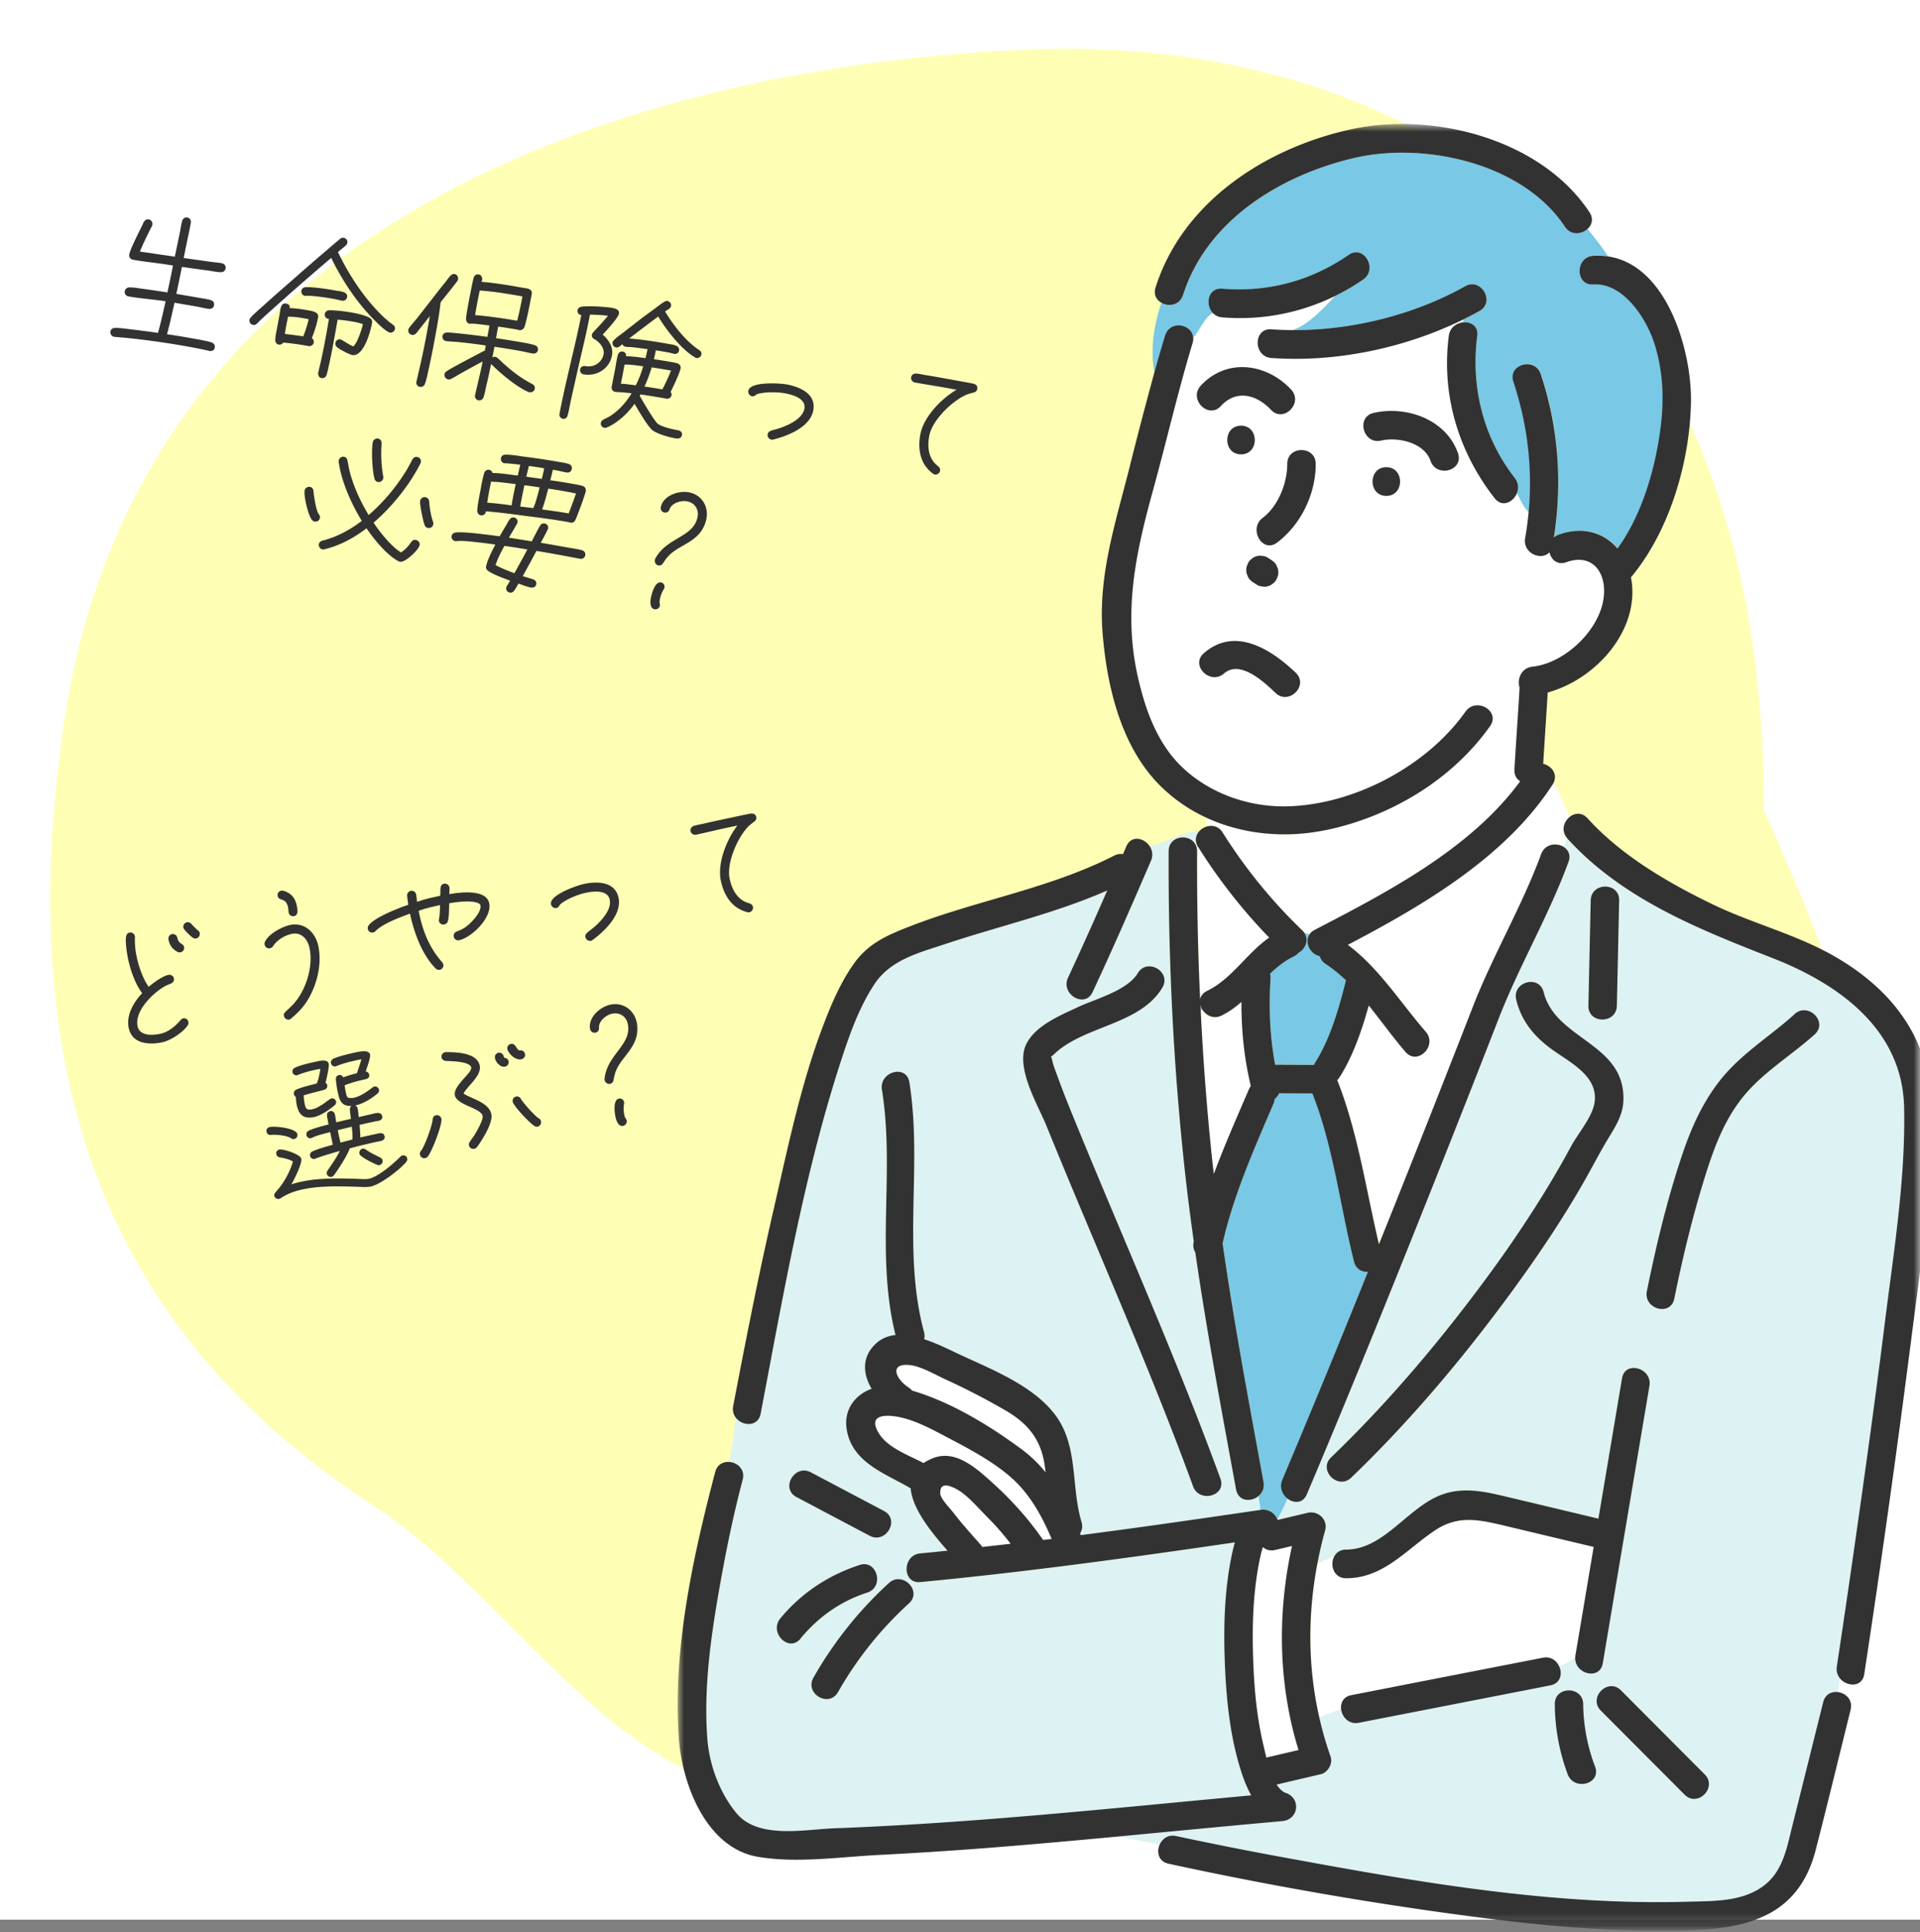 <?xml version="1.0" encoding="utf-8"?>
<svg xmlns="http://www.w3.org/2000/svg" width="153" height="154" fill="none">
  <rect width="100%" height="100%" fill="#808080" stroke="none"/>
  <g clip-path="url(#a)">
    <path fill="#fff" d="M0 0h153v153H0z"/>
    <mask id="b" width="153" height="154" x="0" y="0" maskUnits="userSpaceOnUse" style="mask-type:luminance">
      <path fill="#fff" d="M153 .884H0v153h153v-153Z"/>
    </mask>
    <g mask="url(#b)">
      <path fill="#FEFFB5" d="M5.123 57.48c6.21-41.698 48.412-52.42 76.989-53.54 31.201-1.218 58.619 17.304 58.437 60.596 6.165 13.936 13.323 30.315 3.888 45.059-14.239 22.265-32.619 17.019-52.234 26.982-5.779 2.937-20.889 4.885-27.054 6.033-14.481 2.686-23.757-15.078-35.409-22.634C9.31 106.721.734 86.912 5.118 57.488l.005-.007Z"/>
      <path fill="#323232" d="M17.114 27.718c-.035.188-.239.298-.414.254l-.035-.006a27.416 27.416 0 0 0-1.375-.285 65.264 65.264 0 0 0-5.254-.755l-.901-.077-.048-.009a.36.36 0 0 1-.288-.418c.035-.189.186-.283.37-.287.379-.004.795.059 1.177.103.74.085 1.491.184 2.24.295.24-.834.42-1.68.612-2.523-.972-.151-1.962-.208-2.93-.383l-.036-.007a.352.352 0 0 1-.289-.418c.035-.188.189-.295.373-.298.317-.004.683.063.993.106.68.086 1.355.196 2.032.294.157-.715.3-1.421.444-2.139-1.05-.19-2.133-.276-3.184-.465-.2-.037-.34-.208-.3-.42.085-.46.804-1.843 1.041-2.337.04-.078.07-.182.121-.258.088-.143.226-.228.39-.198a.36.36 0 0 1 .29.418c-.022.118-.107.25-.165.36-.292.594-.583 1.176-.83 1.79.667.084 1.33.191 1.996.287.262.035.524.07.784.117.024-.13.06-.257.084-.387l.339-1.634c.05-.271.09-.556.164-.823.06-.197.205-.317.418-.279.2.037.312.227.274.428-.172.932-.394 1.868-.566 2.8l2.105.295c.31.044.623.064.93.12.2.036.34.207.3.42-.036.2-.202.304-.395.294-.34-.013-.703-.09-1.036-.139-.68-.086-1.37-.186-2.047-.284-.145.717-.29 1.435-.446 2.15.59.107 1.195.204 1.785.311.295.053.666.096.943.183.208.062.316.203.274.427-.039.213-.238.299-.429.276-.31-.043-.635-.127-.942-.182-.59-.107-1.184-.202-1.774-.309-.192.844-.373 1.689-.599 2.514.654.094 1.306.2 1.955.317.39.07 1.254.214 1.597.337.195.072.289.223.252.424Zm14.358-1.49a.358.358 0 0 1-.406.28c-.047-.009-.08-.027-.126-.047-.373-.226-.714-.556-1.023-.868-1.446-1.42-2.638-3.22-3.523-5.039a220.303 220.303 0 0 0-4.73 4.133c-.304.262-.6.537-.894.813-.103.092-.181.187-.284.279-.102.09-.184.137-.326.111a.34.34 0 0 1-.279-.404.277.277 0 0 1 .078-.156c.28-.328.71-.677 1.02-.962.748-.682 1.504-1.338 2.26-1.994.877-.78 1.763-1.547 2.647-2.302l.842-.726.388-.32a.347.347 0 0 1 .56.333c-.016.095-.063.147-.123.21-.205.182-.417.339-.621.521.88 1.842 2.108 3.71 3.58 5.123.177.166.356.32.535.474.085.064.185.12.269.195.117.094.184.192.156.345Zm-3.814-2.543a.34.34 0 0 1-.393.282c-.201-.036-.398-.096-.598-.132-.555-.1-1.764-.295-2.296-.257a.151.151 0 0 1-.073 0c-.2-.037-.314-.216-.277-.417.03-.165.17-.261.33-.27.617-.034 1.85.164 2.475.278.284.05.913.08.832.516Zm1.968 2.16c-.117.637-.665 2.611-1.563 2.45-.224-.041-1.105-.493-1.244-.665a.34.34 0 0 1-.09-.308c.038-.201.215-.303.404-.269.13.023.733.462 1.021.55.31-.224.684-1.388.766-1.764-.273-.11-.568-.163-.851-.214-.39-.07-.772-.116-1.169-.15-.082.509-.173 1.005-.267 1.512-.122.66-.247 1.333-.392 1.99-.069.305-.126.611-.216.9-.06.196-.224.289-.424.252-.19-.034-.27-.256-.24-.42.05-.272.126-.551.188-.82.137-.61.265-1.233.378-1.847l.11-.59c.063-.342.114-.686.177-1.028l-.059-.011a.334.334 0 0 1-.27-.39.35.35 0 0 1 .347-.291c.54-.013 1.337.095 1.88.193.367.066 1.059.216 1.373.431.207.135.178.288.141.49Zm-4.625 1.457a.35.35 0 0 1-.406.28c-.661-.12-1.35-.22-2.023-.28-.067.097-.179.175-.299.165-.014.01-.038.006-.05.003-.176-.032-.282-.185-.287-.356-.007-.294.102-.75.156-1.045l.153-.826.05-.272c.052-.283.06-.855.497-.776.213.039.325.157.288.357.448.02.89.076 1.327.155.283.05 1.026.124.945.56a8.503 8.503 0 0 1-.505 1.678.37.37 0 0 1 .154.357Zm-.402-1.853c-.116-.034-.234-.055-.352-.076-.414-.075-.864-.144-1.295-.125-.035.19-.082.376-.117.565l-.05.271c-.033.177-.054.356-.086.533.49.052.979.116 1.465.192a9.54 9.54 0 0 0 .435-1.36Zm18.013 5.535c-.046.248-.264.306-.476.268-.024-.004-.214-.1-.237-.104-.935-.486-1.992-1.372-2.745-2.118-.012-.002-.01-.014-.02-.027-.12.587-.241 1.175-.383 1.747-.067.293-.114.614-.215.9-.073.194-.225.289-.425.253-.178-.032-.296-.249-.254-.412l.005-.024c.2-.89.423-1.764.601-2.66-.568.3-1.138.612-1.697.926-.27.146-.536.33-.817.462a.318.318 0 0 1-.24.042.367.367 0 0 1-.289-.418.36.36 0 0 1 .164-.227c.348-.23.738-.427 1.105-.63.65-.345 1.288-.693 1.947-1.025l.074-.401a44.617 44.617 0 0 0-2.194-.275c-.312-.032-.627-.04-.927-.07l-.047-.008a.347.347 0 0 1-.28-.405c.033-.177.185-.271.357-.277.342.001.71.055 1.059.082.717.08 1.446.164 2.159.268l.168-.908c-.191-.023-1.416-.195-1.512-.14-.024-.004-.05.004-.073 0-.165-.03-.262-.17-.28-.332-.027-.187.166-1.165.207-1.389.083-.448.166-.897.261-1.343.047-.187.076-.413.135-.597.06-.197.203-.305.415-.267.19.034.296.249.263.426-.01.059-.031.104-.042.163 1.094.088 2.183.272 3.257.467.307.055.774.042.742.475l-.032.177c-.075.401-.444 2.334-.596 2.563-.083.12-.3.238-.441.14a37.047 37.047 0 0 0-1.613-.255l-.17.92c.628.102 1.247.19 1.872.302.39.07.817.136 1.198.253.197.06.305.202.266.414-.037.2-.248.284-.425.252-.343-.061-.68-.147-1.023-.209a57.867 57.867 0 0 0-2.014-.327c-.053.283-.105.566-.17.847a.38.38 0 0 1 .24-.042.36.36 0 0 1 .178.093c.17.14.323.303.48.44.712.642 1.438 1.2 2.286 1.633.144.075.229.212.198.378Zm-6.111-8.725a.37.37 0 0 1-.064.147c-.392.538-.828 1.045-1.23 1.57l-.095.117c-.11.992-.293 1.983-.474 2.963-.146.79-.302 1.567-.47 2.341-.093.374-.169.848-.307 1.2-.073.195-.232.264-.433.228-.165-.03-.286-.235-.245-.386l.006-.036c.288-1.228.565-2.458.794-3.697.093-.508.185-1.003.267-1.513l-.765.971c-.11.127-.213.291-.331.404-.09.093-.187.15-.328.124a.36.36 0 0 1-.289-.418c.01-.06.043-.102.078-.157.194-.258.41-.5.613-.743l1.424-1.828c.273-.353.546-.706.828-1.045.13-.172.263-.367.414-.523.09-.093.2-.159.342-.133.177.032.3.225.265.414Zm5.13 1.366c-1.123-.203-2.27-.398-3.404-.47-.057.308-.126.612-.182.92l-.06.318c-.043.236-.089.483-.12.722 1.117.092 2.234.257 3.346.446.167-.64.3-1.287.42-1.936Zm14.261 4.638a.354.354 0 0 1-.391.27c-.036-.006-.069-.024-.102-.042-1.083-.61-2.303-2.197-2.948-3.264a166.35 166.35 0 0 0-2.313 1.752c1.059.082 2.126.25 3.165.438.295.053.311.032.584.142.159.065.255.205.222.382-.032.177-.203.305-.378.26l-.047-.008c-.257-.059-.184-.058-.444-.105-.33-.06-.65-.117-.982-.165a7.23 7.23 0 0 1-.155.704c.416.063.831.126 1.244.2.213.039.463.072.67.146.146.063.252.216.221.381-.067.366-.609 1.512-.799 1.88.06.072.09.175.073.27a.345.345 0 0 1-.392.27 61.983 61.983 0 0 0-2.085-.34l-.057.111c.2.366 1.165 2.015 1.432 2.222.364.273 1.198.449 1.647.53.177.032.32.18.286.368-.062.33-.35.303-.61.256-.471-.085-1.328-.337-1.716-.615-.388-.277-1.18-1.664-1.45-2.128-.53.758-1.357 1.535-2.216 1.892a.364.364 0 0 1-.2.025.337.337 0 0 1-.267-.402.337.337 0 0 1 .178-.236l.472-.244c.756-.46 1.342-1.123 1.798-1.87-.288-.027-.574-.067-.864-.083l-.374-.019-.071-.012a.337.337 0 0 1-.282-.393c.092-.495.196-.989.29-1.496.063-.343.109-.724.208-1.06.058-.185.2-.293.4-.257a.318.318 0 0 1 .249.374c.513-.005 1.035.078 1.547.146.067-.232.113-.48.169-.714-.404-.06-.822-.111-1.227-.16-.156-.016-.316-.009-.472-.025l-.059-.01a.336.336 0 0 1-.255-.205c-.144.12-.3.3-.5.263a.355.355 0 0 1-.28-.404.295.295 0 0 1 .106-.176c.195-.196.45-.382.675-.548l1.412-1.1c.412-.315.834-.616 1.258-.93.226-.167.456-.357.702-.495a.31.31 0 0 1 .227-.044.337.337 0 0 1 .282.392c-.042.224-.314.31-.472.439.633 1.066 1.677 2.413 2.726 3.078.119.082.194.206.165.359Zm-7.126.066c-.199 1.073-1.228 1.692-2.28 1.502a.331.331 0 0 1-.257-.388c.037-.2.198-.281.392-.27l.023.004c.671.133 1.332-.272 1.458-.956.085-.46-.332-.975-.721-1.18-.145-.074-.244-.202-.213-.367a.363.363 0 0 1 .094-.178c.398-.44.819-.864 1.186-1.334-.479-.05-.962-.077-1.436-.09-.25 1.358-.586 2.712-.896 4.058l-.61 2.707c-.089.41-.16.861-.271 1.268-.047.186-.191.307-.392.27a.331.331 0 0 1-.258-.388c.249-1.345.568-2.677.876-4.012.3-1.287.61-2.572.862-3.868l-.036-.007c-.179-.02-.292-.199-.257-.388.026-.141.126-.22.267-.256.434-.105 1.99-.006 2.462.079.248.045.624.125.56.467-.063.342-1.025 1.388-1.296 1.668.486.405.865.998.743 1.659Zm4.707 1.204a67.716 67.716 0 0 0-1.54-.254c-.157.52-.35 1.034-.575 1.53.477.062.949.147 1.424.22.259-.477.487-.984.691-1.496Zm-2.219-.34c-.406-.05-1.07-.157-1.476-.133l-.014.01c-.092.495-.176 1.017-.292 1.508.399.023.803.084 1.197.13a8.94 8.94 0 0 0 .585-1.515Zm13.556 3.51c-.247 1.334-2.024 2.037-3.188 2.327a.32.32 0 0 1-.149.01c-.189-.035-.335-.232-.3-.42.028-.154.13-.245.273-.293.235-.08.477-.133.71-.213.678-.23 1.797-.736 1.945-1.538.15-.815-.952-1.124-1.554-1.232-.59-.107-1.443-.115-2.042.02-.051.016-.192.051-.234.08-.114.09-.188.161-.354.132-.189-.035-.321-.242-.287-.43.14-.756 2.505-.609 3.048-.51 1.063.192 2.374.758 2.132 2.068Zm13.066-1.699c-.03.166-.156.253-.309.286-.23.056-.422.107-.635.202-1.123.529-2.654 2.008-2.885 3.26-.133.719-.098 1.518.392 2.106.098.128.217.21.332.316.105.093.17.202.141.355a.371.371 0 0 1-.42.29.39.39 0 0 1-.156-.077c-1.01-.743-1.215-1.939-.997-3.119.26-1.404 1.689-2.865 2.892-3.562l-.803-.145c-.839-.152-1.682-.28-2.52-.431-.189-.035-.338-.22-.303-.409.04-.212.205-.316.41-.304.24.02.51.08.746.123.558.088 1.113.189 1.668.29l.72.13 1.027.185c.14.037.284.051.423.088.197.06.316.204.277.416Zm-43.35 10.782a.348.348 0 0 1-.42.29.34.34 0 0 1-.265-.218c-.117-.29-.41-1.672-.36-1.943a.371.371 0 0 1 .42-.29c.176.032.285.173.301.347.034.543.135 1.122.31 1.629a.338.338 0 0 1 .014.185Zm-3.983-3.67c-.035.188-.233.336-.422.301a.35.35 0 0 1-.28-.27c-.181-.667-.256-2.241-.134-2.902a.363.363 0 0 1 .42-.29c.188.034.292.2.28.392-.056.905-.03 1.75.136 2.635.003.049.009.086 0 .134Zm2.895 5.328c-.07.377-1.15 1.401-1.551 1.329-.035-.007-.07-.013-.104-.031-.95-.477-1.99-1.775-2.576-2.636-.994.759-2.135 1.382-3.36 1.673a.32.32 0 0 1-.148.01.367.367 0 0 1-.289-.419c.028-.153.126-.22.258-.27.105-.042.23-.056.335-.098.18-.053.363-.117.546-.182a9.376 9.376 0 0 0 2.28-1.307c-.833-1.37-1.622-3.11-1.839-4.71a.332.332 0 0 1 .008-.108.36.36 0 0 1 .408-.292c.165.03.252.155.285.307.073.33.11.654.208.989.319 1.18.853 2.312 1.479 3.352a15.187 15.187 0 0 0 2.844-3.303c.168-.25.315-.516.464-.794.069-.11.116-.235.185-.344.088-.143.212-.218.377-.188.2.036.328.205.29.406-.006.035-.01.059-.028.092-.84 1.702-2.309 3.51-3.744 4.738.527.778 1.387 1.872 2.185 2.37.332-.208.594-.502.81-.817.1-.14.21-.206.375-.176.2.036.34.208.302.409Zm-7.948-2.157c-.037.201-.217.315-.417.279a.337.337 0 0 1-.169-.08c-.327-.278-.71-1.97-.631-2.394a.374.374 0 0 1 .431-.288c.166.03.272.183.279.343.021.346.211 1.563.408 1.818.08.1.125.18.099.322Zm21.187-2.121c-.046.248-.716 2.09-.843 2.31a.351.351 0 0 1-.374.177c-.059-.01-.127-.035-.187-.046-1.121-.203-2.254-.346-3.387-.49-1.048-.14-2.107-.283-3.166-.365l-.009.047c-.02.18-.215.303-.392.27-.177-.031-.283-.185-.288-.356-.002-.318.16-1.13.224-1.472.078-.425.2-1.147.335-1.549a.344.344 0 0 1 .4-.245c.129.024.232.127.257.254.672 0 1.356.123 2.012.205l.197-.867a19.783 19.783 0 0 0-1.21-.12c-.014.009-.037.005-.061 0a.344.344 0 0 1-.267-.402c.032-.177.172-.273.344-.279.405-.012 1.01.085 1.413.146.93.12 1.846.248 2.767.414.283.052.606.086.881.184a.34.34 0 0 1 .244.398.35.35 0 0 1-.406.28c-.272-.049-.527-.12-.799-.168l-.306-.056c-.065.281-.129.562-.205.841a42.84 42.84 0 0 1 1.73.276c.272.05.582.093.847.178.196.06.286.234.249.435Zm-.04 5.102c-.035.189-.227.3-.416.266-.543-.098-1.072-.206-1.615-.304-.615-.11-1.24-.224-1.857-.323-.355.667-.724 1.344-1.091 2.01.274.098.556.161.83.26.173.055.279.208.246.385-.041.225-.238.299-.439.263-.319-.058-.67-.207-.98-.312-.107.188-.22.4-.35.571a.327.327 0 0 1-.343.145.337.337 0 0 1-.282-.392c.02-.106.255-.454.31-.554-.523-.204-1.293-.465-1.747-.779-.12-.082-.194-.206-.166-.359.094-.507.495-1.289.738-1.745-.63-.09-1.263-.167-1.897-.233-.397-.035-.814-.086-1.214-.036-.038.005-.061 0-.097-.005a.354.354 0 0 1-.279-.405.336.336 0 0 1 .295-.275c.63-.106 2.842.208 3.533.297.18-.31.36-.63.552-.937.073-.133.15-.29.246-.407a.342.342 0 0 1 .358-.155.344.344 0 0 1 .267.402c-.015.083-.597 1.05-.686 1.205l1.825.294c.21-.414.425-.85.657-1.247a.344.344 0 0 1 .644.214c-.022.118-.517 1.016-.59 1.149.687.112 1.383.238 2.068.361.402.073.82.124 1.214.232.199.048.302.213.265.414Zm-.735-4.938c-.213-.038-.435-.09-.648-.129l-.306-.055c-.426-.077-.841-.14-1.257-.203-.152.558-.292 1.118-.489 1.656.701.102 1.416.195 2.113.32.207-.523.402-1.049.587-1.588Zm-2.534-2.006a21.177 21.177 0 0 0-1.222-.184l-.207.852 1.237.175c.064-.28.14-.56.192-.843Zm-.366 1.52c-.404-.062-.807-.123-1.213-.171-.095.446-.19.892-.272 1.34l-.066.355 1.05.128c.219-.521.363-1.105.501-1.653Zm-1.905-.26c-.453-.057-.918-.117-1.373-.163-.167-.018-.34-.012-.507-.03a.203.203 0 0 1-.08-.027c-.044.236-.097.458-.14.694l-.055.295c-.044.236-.076.474-.12.71.651.045 1.307.127 1.95.218.018-.167.049-.332.08-.498l.036-.2c.062-.33.137-.67.21-.999Zm.93 5.204c-.605-.097-1.22-.196-1.828-.281-.273.487-.538 1-.71 1.53.478.257.99.46 1.504.65.348-.632.697-1.264 1.034-1.899Zm14.27-2.469-.02.106c-.275 1.097-.93 1.54-1.858 2.067-.724.418-1.123.662-1.574 1.386-.085.13-.211.218-.377.188-.188-.034-.321-.241-.286-.43a.333.333 0 0 1 .031-.104c.92-1.736 3.068-1.677 3.378-3.353.111-.602-.245-1.117-.847-1.226-.472-.085-1.22.133-1.385.628-.059.184-.203.304-.416.266a.36.36 0 0 1-.288-.418l.004-.024c.203-.902 1.391-1.321 2.23-1.17 1.004.182 1.59 1.105 1.408 2.084Zm-3.348 5.504a.383.383 0 0 1-.066.159c-.15.217-.267.586-.315.846-.044.235.042.3.016.441a.37.37 0 0 1-.42.29c-.378-.068-.355-.588-.3-.883.085-.46.357-1.338.806-1.257a.34.34 0 0 1 .279.404ZM15.917 74.367a.38.38 0 0 1-.278.428.401.401 0 0 1-.297-.071c-.147-.116-.69-.601-.73-.79a.363.363 0 0 1 .278-.427c.13-.027.25.02.342.111.174.184.35.38.542.535.073.057.123.12.143.214Zm-1.252 1.103a.352.352 0 0 1-.267.425.366.366 0 0 1-.252-.032c-.427-.227-.626-.528-.722-.987a.37.37 0 0 1 .278-.427.367.367 0 0 1 .426.277c.121.575.47.427.537.744Zm.344 5.964a.35.35 0 0 1-.06.295c-.362.556-1.355 1.198-2 1.337-1.056.226-2.421.15-2.69-1.13-.217-1.034.39-2.06 1.071-2.782-.557-.728-.937-1.837-1.124-2.73-.094-.446-.23-1.325-.163-1.768.027-.166.11-.294.286-.332a.357.357 0 0 1 .414.28.266.266 0 0 1 .008.096 6.141 6.141 0 0 0 .142 1.553c.163.775.49 1.748.957 2.397.373-.326 1.085-.846 1.566-.95.188-.04.394.064.436.263.044.212-.06.357-.252.435-.18.075-.34.134-.504.23-.952.548-2.384 1.959-2.133 3.157.173.822 1.22.733 1.843.6.61-.131 1.184-.61 1.577-1.075a.347.347 0 0 1 .627.123Zm8.635-9.274c.06.282.175.773-.224.859-.014-.01-.038-.005-.05-.002a.338.338 0 0 1-.364-.278c-.03-.14-.027-.301-.056-.442-.168-.799-.732-.445-.825-.891a.35.35 0 0 1 .269-.414.382.382 0 0 1 .171 0c.611.164.951.558 1.08 1.168Zm1.725 3.251c.325 1.55-.188 3.428-1.123 4.696-.307.409-.666.743-1.05 1.071a.277.277 0 0 1-.155.082c-.188.04-.377-.103-.417-.29-.03-.142.024-.239.126-.335.369-.348.6-.533.915-.956.803-1.08 1.293-2.78 1-4.117l-.008-.035c-.142-.681-.656-1.258-1.407-1.098-.575.123-1.15.48-1.489.97a.35.35 0 0 1-.245.175.352.352 0 0 1-.426-.277.346.346 0 0 1 .033-.253c.288-.614 1.345-1.184 1.98-1.32 1.172-.25 2.037.595 2.266 1.687Zm13.616-3.418c.237 1.127-1.39 2.727-2.398 2.943a.352.352 0 0 1-.427-.277.356.356 0 0 1 .243-.42c.251-.09.474-.2.688-.344.407-.283 1.308-1.188 1.192-1.74-.032-.153-.225-.197-.343-.233-.573-.16-1.564-.033-2.144.066-.008.37-.006 1.082-.106 1.422-.043.144-.134.237-.275.267-.2.043-.393-.063-.438-.274a.321.321 0 0 1 .006-.148c.07-.371.075-.753.083-1.123-.56.133-1.162.25-1.705.464l.025.117c.306 1.518.824 2.818 1.854 3.984a.338.338 0 0 1 .084.166.353.353 0 0 1-.267.425.36.36 0 0 1-.34-.099c-1.087-1.092-1.732-2.88-2.045-4.372-.753.271-2.175.797-2.738 1.384a.361.361 0 0 1-.197.116.35.35 0 0 1-.423-.266.367.367 0 0 1 .07-.31c.501-.647 2.373-1.367 3.151-1.631-.025-.24-.077-.487-.091-.73a.362.362 0 0 1 .714-.104c.04.189.046.396.076.598a.491.491 0 0 0 .127-.04c.478-.175 1.217-.334 1.721-.442l.012-.296c.009-.248-.039-.594.29-.664a.367.367 0 0 1 .425.277c.035.165-.005.382-.006.554.829-.14 2.938-.433 3.182.73Zm10.305-.44c.279 1.327-1.098 2.653-2.065 3.363a.321.321 0 0 1-.133.066c-.188.04-.398-.087-.438-.275-.032-.153.028-.276.142-.374.187-.163.39-.304.577-.467.538-.471 1.381-1.364 1.213-2.162-.17-.81-1.307-.677-1.905-.55-.587.126-1.379.443-1.88.796-.043.034-.16.12-.187.163-.072.126-.113.22-.278.255-.188.04-.389-.1-.428-.288-.158-.752 2.085-1.514 2.625-1.63 1.056-.226 2.484-.2 2.757 1.103Zm10.972-6.436c.035.165-.049.293-.177.382-.192.14-.35.259-.511.428-.838.916-1.691 2.866-1.43 4.11.15.717.486 1.443 1.163 1.801.14.08.28.112.427.166.132.046.234.122.266.275a.37.37 0 0 1-.278.428.391.391 0 0 1-.174-.012c-1.217-.304-1.862-1.332-2.108-2.506-.294-1.398.474-3.292 1.321-4.394l-.798.17c-.833.179-1.661.38-2.494.56-.188.04-.396-.076-.435-.264-.045-.211.069-.37.264-.437.23-.073.502-.12.736-.17.55-.13 1.1-.248 1.652-.366l.716-.153 1.021-.219c.143-.018.282-.06.425-.078.204-.02.37.068.414.28ZM26.197 84.79c.047.223-.187 1.267-.26 1.504.068.034.12.109.136.18a.319.319 0 0 1-.227.379c-.544.153-1.108.274-1.647.45.01.22.033.448.077.66.094.446.186.536.644.438.575-.123 1.323-.823 1.487-.858a.316.316 0 0 1 .37.24.306.306 0 0 1-.108.305c-.394.342-1.114.828-1.618.936-.822.175-1.231-.142-1.4-.94a4.127 4.127 0 0 1-.079-.67.294.294 0 0 1-.152-.201.325.325 0 0 1 .192-.372c.494-.217 1.104-.347 1.627-.484.156-.365.23-.773.294-1.167-.131.016-.26.043-.401.073-.47.1-.946.227-1.386.407-.023.005-.044.022-.056.025a.319.319 0 0 1-.381-.238c-.035-.164.06-.295.194-.36.389-.194 1.137-.366 1.571-.46.282-.06 1.032-.282 1.123.153Zm4 2.052a.307.307 0 0 1-.108.305c-.479.41-1.152.823-1.774.957a.348.348 0 0 1 .181.219c.05.235.064.477.087.705.329-.07.655-.152.983-.223.282-.06.802-.27.893.165.037.176-.093.314-.258.35-.187.04-.378.068-.565.109-.329.07-.655.152-.983.222.033.337.055.676.063 1.005.409-.1.82-.187 1.242-.278.246-.053.612-.18.688.184.077.364-.372.387-.595.434-.74.159-1.474.34-2.194.532.003.011-.007.025-.004.037-.146.473-.932 1.697-1.25 2.109a.342.342 0 0 1-.182.124.329.329 0 0 1-.383-.249.343.343 0 0 1 .058-.246c.346-.515.708-1.01.982-1.572-.488.13-.97.282-1.454.434-.159.059-.332.108-.49.179-.023.005-.032.019-.056.024a.319.319 0 0 1-.371-.252c-.03-.14.051-.28.184-.346.504-.23 1.097-.382 1.63-.533l-.212-1.01c-.394.109-1.087.257-1.437.455a.205.205 0 0 1-.08.03.301.301 0 0 1-.37-.24.311.311 0 0 1 .15-.34c.26-.166 1.283-.434 1.609-.516-.043-.26-.092-.434-.122-.698-.026-.178.09-.326.267-.364.175-.037.327.102.362.266.05.235.07.39.107.628.385-.095.781-.192 1.169-.275-.017-.254-.078-.487-.083-.743a.33.33 0 0 1 .124-.285c-.743.025-.937-.376-1.072-1.021a8.321 8.321 0 0 1-.166-1.082c-.016-.193.056-.319.255-.361.13-.028.283.062.333.186.352-.136.722-.24 1.084-.33l.144-.424c.075-.224.15-.45.212-.683-.12.013-.25.04-.366.066-.54.116-1.11.262-1.618.47-.024.004-.033.019-.057.024a.329.329 0 0 1-.383-.25c-.032-.152.06-.295.194-.36.39-.182 1.22-.384 1.653-.477.294-.063 1.175-.3 1.27.145.053.259-.265 1.076-.343 1.35.14.02.243.107.273.248.06.282-.185.347-.384.39-.528.112-1.072.266-1.571.459.025.178.05.357.087.533.022.106.07.329.136.413.069.096.384.077.49.055.574-.124 1.05-.483 1.518-.829a.308.308 0 0 1 .503.175Zm.287 5.633a.322.322 0 0 1-.239.382.325.325 0 0 1-.214-.028c-.406-.183-.938-.437-1.28-.72a.293.293 0 0 1-.11-.173c-.034-.164.075-.347.24-.382.093-.02.185.01.27.064.36.255.769.45 1.166.647a.312.312 0 0 1 .167.21Zm1.966-.152c.023.106-.01.187-.077.275-.104.145-.26.276-.382.4-.554.512-1.726 1.413-2.454 1.569-.363.078-.88.017-1.26.012-1.38-.035-2.8-.075-4.16.216-.646.138-1.227.349-1.764.71a.357.357 0 0 1-.113.048c-.164.035-.346-.073-.38-.238-.023-.105.018-.2.088-.276l.363-.434c.432-.571.845-1.347 1.032-2.037-.334-.186-.68-.26-1.05-.328a.312.312 0 0 1-.276-.26.301.301 0 0 1 .244-.359c.305-.065 1.67.367 1.747.73.082.388-.595 1.723-.796 2.049.25-.09.518-.16.788-.218 1.408-.302 2.873-.272 4.304-.234.296.01.821.057 1.103-.003.739-.159 1.954-1.204 2.49-1.748a.316.316 0 0 1 .554.127Zm-8.755-1.93a.324.324 0 0 1-.25.386.312.312 0 0 1-.26-.067c-.314-.215-1.204-.307-1.587-.262-.19.029-.323-.078-.362-.266-.037-.176.09-.326.255-.361.41-.088 2.1.078 2.204.57Zm4.338-.597-1.119.277.062.293c.049.235.098.47.16.702.311-.09.637-.173.952-.253.015-.334-.021-.682-.055-1.019Zm13.805-5.79c.042.2-.105.378-.293.418-.434.093-.918-.343-1.081-.713-.02-.033-.024-.056-.032-.092a.342.342 0 0 1 .27-.413c.398-.086.405.416.71.523l.035-.008c.188-.04.354.108.39.284Zm-1.314.575c.044.212-.078.385-.29.43-.352.076-.723-.348-.79-.665-.041-.2.065-.394.265-.437.21-.045.386.09.428.289a.25.25 0 0 0 .074.119.32.32 0 0 1 .313.264Zm2.586 4.785a.36.36 0 0 1-.266.425.307.307 0 0 1-.229-.037c-.387-.211-1.576-1.491-1.747-1.896l-.012-.059a.34.34 0 0 1 .271-.402c.176-.037.304.046.383.188.175.307 1.124 1.38 1.414 1.538a.34.34 0 0 1 .186.243Zm-3.959-.576c.129.61-.505 1.68-.83 2.178-.102.157-.192.311-.31.447a.358.358 0 0 1-.216.144.357.357 0 0 1-.423-.265.365.365 0 0 1 .063-.283c.09-.155.209-.29.31-.447.177-.271.783-1.297.714-1.626-.133-.634-2.042-.851-2.208-1.638-.162-.775 1.392-1.783 1.298-2.229-.103-.493-1.686-.498-2.008-.515-.174-.012-.316-.104-.353-.28a.36.36 0 0 1 .28-.416c.023-.005.05.002.073-.003.82-.004 2.472.035 2.689 1.068.118.564-.431 1.16-.778 1.554-.128.15-.446.5-.508.673.12.109.525.28.688.356.569.258 1.376.6 1.52 1.282Zm-3.98.374c.094.446-.773 2.681-1.104 3.034a.316.316 0 0 1-.187.102.347.347 0 0 1-.412-.268.329.329 0 0 1 .082-.312c.293-.357.89-2.007.926-2.481.012-.175.093-.315.27-.352a.36.36 0 0 1 .425.277Zm15.562-7.701.022.105c.161 1.12-.277 1.778-.934 2.618-.51.662-.787 1.04-.93 1.88-.029.154-.112.282-.276.317-.188.04-.39-.1-.429-.288a.33.33 0 0 1-.01-.109c.19-1.955 2.2-2.717 1.85-4.384-.125-.6-.65-.94-1.249-.813-.47.1-1.078.587-1.043 1.107.016.193-.072.36-.283.404a.36.36 0 0 1-.426-.276L47.02 82c-.154-.912.785-1.751 1.618-1.93.998-.213 1.89.418 2.095 1.393Zm-1.006 6.363a.384.384 0 0 1 0 .172c-.057.258-.025.644.03.902.049.235.152.262.182.403a.371.371 0 0 1-.278.427c-.376.08-.552-.41-.614-.703-.096-.458-.178-1.373.268-1.468a.34.34 0 0 1 .412.267Z"/>
      <mask id="c" width="100" height="145" x="54" y="9" maskUnits="userSpaceOnUse" style="mask-type:luminance">
        <path fill="#fff" d="M154 9.884H54v144h100v-144Z"/>
      </mask>
      <g mask="url(#c)">
        <path fill="#78C8E6" d="m95.654 80.107.024.468c.045-.035.09-.07.13-.104a1.312 1.312 0 0 1-.158-.364h.004Z"/>
        <path fill="#fff" d="M97.341 80.942c-.639.312-1.233 0-1.529-.47l-.13.103c.195 3.954.495 7.901.91 11.845.042.388.09.772.134 1.16.853-2.303 1.856-4.56 2.808-6.787.038-.09.082-.166.134-.235-.526-2.209-.753-4.442-.742-6.7-.481.423-1 .804-1.585 1.088v-.004ZM80.699 117.864c-1.543-1.405-3.64-2.482-5.474-3.448-1.062-.558-2.203-1.16-3.375-1.437-1.096-.26-2.804-.343-1.818 1.253.718 1.164 2.296 1.704 3.56 2.369.203-.136.44-.26.712-.374 1.752-.724 3.353.671 4.57 1.755 1.598 1.426 3.024 2.981 4.24 4.743l.688-.083c-.739-1.755-1.704-3.51-3.103-4.785v.007ZM102.958 123.214l-1.341.318a1.059 1.059 0 0 1-.983-.232c-.264.835-.457 2.109-.522 2.583-.295 2.147-.323 4.349-.244 6.513.083 2.282.299 4.581.839 6.804.055.232.123.54.206.879.855-.201 1.711-.402 2.563-.599-1.622-5.266-1.704-10.893-.518-16.263v-.003ZM76.1 118.62c-.581-.284-1.2-.44-1.175.405.01.429.783 1.194 1.037 1.527.68.886 1.43 1.717 2.172 2.551.055.063.1.128.141.194.756-.083 1.512-.166 2.265-.256a22.046 22.046 0 0 0-1.86-2.122c-.731-.731-1.635-1.839-2.577-2.299H76.1ZM72.413 110.591c.11.069.196.152.268.242 3.117.911 6.23 2.825 8.764 4.702a10.536 10.536 0 0 1 1.88 1.814c-.032-.249-.066-.502-.107-.751-.33-1.974-1.395-3.192-3.072-4.172a56.71 56.71 0 0 0-4.808-2.49c-.839-.387-1.986-1.076-2.921-1.146-1.588-.121-1.007 1.157-.004 1.801ZM95.633 79.647c.055-.266.23-.516.56-.675 1.973-.96 3.162-3.002 4.945-4.245a43.592 43.592 0 0 1-5.663-7.23c-.1-.159-.155-.318-.172-.467a.91.91 0 0 0-.155.1c.152.177.248.416.248.714-.017 3.94.062 7.873.24 11.803h-.003Z"/>
        <path fill="#78C8E6" d="M102.451 119.295a1.158 1.158 0 0 1-.103-.121l-.031-.042c-.028-.038-.052-.08-.076-.121a.492.492 0 0 1-.034-.069c-.017-.038-.034-.076-.048-.115-.01-.031-.021-.062-.028-.093a.664.664 0 0 1-.037-.229c0-.034-.007-.065-.007-.1 0-.048.007-.097.013-.145.004-.028.004-.056.011-.083.017-.08.041-.156.075-.239 2.33-5.506 4.592-11.038 6.825-16.585-.474.031-.955-.204-1.106-.807-1.103-4.39-1.646-9.179-3.32-13.41l-2.65-.01a1.053 1.053 0 0 1-.35.45 1.366 1.366 0 0 1-.089.364c-1.543 3.6-3.19 7.302-4.062 11.145.91 6.367 2.1 12.665 3.261 19.019.014.079.02.156.02.232v.062c0 .059-.01.114-.02.166 0 .018-.007.035-.01.052-.014.059-.035.111-.055.166a.687.687 0 0 1-.045.09 1.18 1.18 0 0 1-.306.367c.072.367.117.731.162 1.098a1.504 1.504 0 0 1 .274-.021c.031 0 .059.007.086.011.045.003.09.007.131.017.038.007.076.024.113.035.028.01.059.017.086.027a.954.954 0 0 1 .127.066c.018.01.035.017.052.028.048.031.089.066.131.1.006.007.017.014.024.021.044.041.089.087.127.135l.007.007c.082.1.147.215.196.332.312-.523.563-1.087.811-1.669-.049-.034-.09-.076-.134-.117l-.021-.021v.007Z"/>
        <path fill="#DDF2F3" d="M146.368 132.822c.512-3.376 1.003-6.759 1.488-10.138a962.2 962.2 0 0 0 2.357-17.409c.701-5.598 1.643-11.377 1.516-17.035-.138-6.149-5.117-9.78-10.434-11.862-5.89-2.31-12.007-4.712-16.395-9.545-.024-.025-.038-.052-.059-.08a2.338 2.338 0 0 1-.261.71c.385.225.626.65.419 1.208-1.574 4.293-3.921 8.258-5.581 12.527a1737.03 1737.03 0 0 1-5.811 14.746c-3.089 7.742-6.22 15.474-9.467 23.15-.038.09-.083.166-.131.232l-.052.058a.786.786 0 0 1-.106.115c-.021.017-.045.031-.065.045a.608.608 0 0 1-.117.069c-.024.01-.048.017-.069.024-.045.014-.086.028-.131.035-.02.003-.044.007-.065.007-.048.003-.099.007-.148 0-.017 0-.034 0-.055-.004a.968.968 0 0 1-.165-.034l-.037-.011a1.206 1.206 0 0 1-.182-.076c-.007 0-.014-.007-.018-.01a1.708 1.708 0 0 1-.192-.121c-.248.585-.498 1.146-.811 1.668.007.014.014.025.017.038.797-.19 1.595-.377 2.392-.567.828-.198 1.636.54 1.395 1.405-.24.869-.447 1.745-.615 2.628l1.344-.571c.171-.308.484-.533.941-.533 3.1-.007 4.994-3.556 7.846-4.456 1.749-.554 3.495-.097 5.223.311 2.348.558 4.691 1.119 7.035 1.68l1.88-11.184c.244-1.451 2.429-.831 2.185.606-1.237 7.365-2.474 14.732-3.714 22.097-.238 1.416-2.324.855-2.193-.513a5.396 5.396 0 0 1-1.278.766c.264.588.106 1.353-.698 1.509-5.089.994-10.179 1.988-15.272 2.985-.804.156-1.347-.475-1.412-1.105l-1.739.651c.24 1.063.539 2.116.907 3.151.199.564-.227 1.274-.79 1.406l-3.513.824c.21.318.457.564.753.678 1.217.461.99 2.13-.302 2.244-4.348.388-8.688.814-13.032 1.222l3.258.644c.203-.467.674-.824 1.306-.689 2.99.648 5.993 1.226 9 1.78 10.447 1.928 21.118 3.767 31.771 3.455 2.038-.059 4.327.025 6.052-1.263 1.529-1.143 1.849-3.009 2.282-4.747.821-3.3 1.642-6.6 2.467-9.896.155-.626.663-.858 1.155-.807.065-.367.124-.734.168-1.097a1.178 1.178 0 0 1-.24-.931l-.007.01Zm-19.609-61.059c.031-1.472 2.299-1.472 2.268 0-.062 2.798-.12 5.592-.182 8.39-.031 1.47-2.299 1.47-2.268 0 .062-2.798.12-5.592.182-8.39Zm2.598 16.02c-.055 1.105-.632 2.016-1.186 2.926-.742 1.219-1.381 2.5-2.099 3.736-1.468 2.538-3.08 4.986-4.788 7.368-4.058 5.664-8.587 11.131-13.612 15.958-1.058 1.014-2.663-.599-1.605-1.617 4.595-4.414 8.777-9.376 12.544-14.511a96.985 96.985 0 0 0 4.522-6.71 80.351 80.351 0 0 0 2.066-3.583c.526-.977 1.629-2.258 1.842-3.366.426-2.202-1.98-3.32-3.409-4.366-1.396-1.021-2.392-2.223-2.811-3.933-.351-1.43 1.838-2.036 2.185-.606.938 3.826 6.574 4.05 6.348 8.708l.003-.004Zm-4.43 53.626a16.28 16.28 0 0 1-1.027-5.582c-.017-1.475 2.251-1.468 2.268 0 .02 1.724.34 3.362.948 4.976.519 1.378-1.677 1.97-2.185.606h-.004Zm9.32 1.623c-2.227-2.233-4.454-4.466-6.677-6.699-1.038-1.039.567-2.656 1.605-1.617 2.227 2.233 4.454 4.466 6.677 6.7 1.038 1.038-.567 2.655-1.605 1.616Zm10.368-60.595c-1.897 1.71-4.199 3.061-5.794 5.087-1.426 1.81-2.21 3.898-2.897 6.08-1.02 3.24-1.825 6.568-2.498 9.899-.292 1.443-2.478.827-2.186-.606.732-3.622 1.605-7.25 2.777-10.755.728-2.18 1.619-4.206 3.045-6.027 1.656-2.112 3.979-3.511 5.952-5.291 1.086-.98 2.694.634 1.605 1.617l-.004-.004Z"/>
        <path fill="#DDF2F3" d="M59.18 117.937c-.698 2.659-1.262 5.36-1.75 8.068-.739 4.109-1.385 8.399-1.065 12.585.162 2.088.976 4.287 2.306 5.914 1.725 2.105 5.423 1.305 7.828 1.219 11.1-.412 22.145-1.603 33.204-2.625-.443-.786-.745-1.679-.986-2.517-.756-2.635-1.02-5.45-1.12-8.181-.1-2.704-.028-5.478.495-8.14.079-.402.175-.863.312-1.323-8.333 1.215-16.694 2.368-25.076 3.165-1.454.138-1.44-2.151 0-2.286.725-.069 1.453-.145 2.179-.218-1.241-1.388-2.822-3.334-2.939-4.968-2.01-1.181-4.656-2.036-5.093-4.657-.274-1.634.68-2.812 1.98-3.279-.663-1.125-.828-2.451.278-3.542.468-.46 1.024-.679 1.626-.741-1.612-6.46-.035-13.029-1.083-19.548-.233-1.44 1.956-2.057 2.186-.606 1.065 6.627-.588 13.382 1.168 19.915.055.211.052.402.01.571 1.052.347 2.07.87 2.843 1.226 2.556 1.188 5.849 2.472 7.601 4.806 1.873 2.489 1.248 5.699 2.096 8.531.11.364.045.672-.116.907.02.049.04.097.058.146 1.196-.156 2.392-.315 3.588-.478 3.426-.467 6.845-.963 10.265-1.465.154-.024.309-.045.46-.065a14.823 14.823 0 0 0-.161-1.098c-.22.177-.492.28-.76.294h-.034a1.2 1.2 0 0 1-.261-.024.885.885 0 0 1-.234-.083c-.003 0-.007-.007-.014-.01a.758.758 0 0 1-.178-.135l-.052-.056a.893.893 0 0 1-.11-.156c-.014-.024-.027-.045-.038-.072a1.293 1.293 0 0 1-.093-.288c-1.154-6.312-2.333-12.568-3.247-18.89a1.113 1.113 0 0 1-.134-.831c0-.014.007-.031.01-.045a185 185 0 0 1-.739-5.89c-.907-8.386-1.299-16.782-1.264-25.216.003-1.17 1.436-1.406 2.02-.714.049-.038.1-.069.155-.1-.041-.322.09-.613.302-.83-1.395.134-2.608.837-3.976 1.273.193.312.262.713.083 1.129-1.509 3.507-3.035 7.008-4.65 10.467-.622 1.333-2.577.17-1.959-1.153a314.72 314.72 0 0 0 3.124-6.946c-4.154 1.828-8.594 2.832-12.897 4.266-2.148.717-4.385 1.26-5.68 3.24-1.076 1.645-1.801 3.546-2.42 5.402-3.093 9.286-4.787 19.188-6.619 28.79-.21 1.094-1.512 1.004-2.014.273a22.858 22.858 0 0 1-.505 3.584c.653.038 1.3.585 1.083 1.412l.007-.007Zm22.622-34.769c.763-1.468 2.708-2.254 4.1-2.905 1.395-.654 3.932-1.312 4.76-2.7.752-1.26 2.715-.111 1.959 1.153-1.79 2.991-6.265 3.012-8.654 5.328-.347.336-.233-.072-.117.475.097.453.29.903.444 1.336.53 1.461 1.12 2.898 1.711 4.335 3.784 9.203 7.829 18.302 11.245 27.657.505 1.385-1.688 1.977-2.186.606-3.553-9.722-7.801-19.16-11.691-28.748-.67-1.655-2.536-4.684-1.574-6.537h.003Zm-9.368 44.616a29.01 29.01 0 0 0-5.656 7.074c-.729 1.278-2.688.125-1.959-1.153a30.864 30.864 0 0 1 6.01-7.538c1.08-.986 2.688.627 1.605 1.617Zm-7.821-10.439 5.835 3.085c1.296.686.148 2.656-1.144 1.974l-5.836-3.085c-1.295-.686-.147-2.656 1.145-1.974Zm-2.433 11.641c1.666-2.022 3.845-3.456 6.323-4.259 1.395-.45 1.986 1.755.601 2.202-2.123.686-3.9 1.946-5.323 3.67-.935 1.132-2.53-.491-1.605-1.617l.004.004Z"/>
        <path fill="#fff" d="M107.418 75.288c2.501 1.876 4.168 4.577 6.209 6.924.578.665.227 1.51-.353 1.842-.385.218-.866.215-1.251-.225-1.018-1.173-1.942-2.479-2.939-3.711-.549 1.99-1.247 4.016-2.319 5.713-.059.09-.124.166-.193.232 1.643 4.158 2.292 8.739 3.327 13.087.601-1.495 1.199-2.991 1.797-4.487a1823.85 1823.85 0 0 0 3.392-8.58 1688.21 1688.21 0 0 0 2.278-5.823c1.616-4.159 3.922-8.023 5.454-12.198.299-.817 1.196-.932 1.767-.6.12-.22.213-.453.261-.71-.447-.574-.22-1.266.23-1.637-.433-.88-.753-1.856-1.265-2.742-.02.042-.044.087-.072.132-3.756 5.803-10.268 9.6-16.32 12.783h-.003ZM97.435 66.345a41.076 41.076 0 0 0 6.344 7.797c.065.066.12.132.165.197.138.038.275.08.412.118.093-.138.227-.26.409-.357 5.757-2.988 12.434-6.45 16.382-11.848-.285-.173-.481-.485-.457-.935.121-2.178.289-4.355.409-6.533-.216-.644.124-1.565 1.021-1.662 2.502-.267 5.182-2.739 5.643-5.26.381-2.09-.767-3.853-2.942-3.067-.701.253-1.192-.197-1.333-.762-.011 0-.021-.007-.031-.01-.65.665-2.131.045-1.914-1.153.12-.679.209-1.36.275-2.04-.413-.411-.677-.972-.935-1.54-.282.727-1.179 1.18-1.777.415-2.897-3.704-4.261-8.244-3.656-12.946.086-.664.615-1.021 1.141-1.073.003-.076.006-.149.006-.225-4.653 2.292-10.172 3.431-15.289 3.068-1.45-.104-1.457-2.39 0-2.285a25.53 25.53 0 0 0 1.712.062c1.333-.516 2.35-1.655 3.367-2.718a17.174 17.174 0 0 1-9 1.707 1.112 1.112 0 0 1-.746-.35c-.656.312-1.048 1.392-1.56 1.956.01.132 0 .277-.048.43-1.182 3.905-2.09 7.873-3.172 11.803-1.381 5.017-2.368 9.643-1.186 14.836.575 2.52 1.485 5.11 3.33 6.977 2.142 2.164 5.245 3.317 8.255 3.317 5.409 0 11.392-3.123 14.52-7.552.841-1.187 2.807-.045 1.958 1.153-3.044 4.304-7.976 7.237-13.086 8.293-3.21.665-6.609.367-9.543-1 .065.214.12.439.165.674.415-.08.87.049 1.158.51l.003.003ZM95.683 30.74c2.051-2.23 5.233-1.797 7.199.305 1 1.07-.601 2.687-1.605 1.617-1.144-1.222-2.763-1.641-3.993-.305-.997 1.08-2.595-.54-1.605-1.617h.004Zm3.666 14.386.114-.273a.904.904 0 0 1 .292-.322c.11-.1.237-.17.385-.204a.841.841 0 0 1 .453-.021.845.845 0 0 1 .423.135l.289.187c.172.1.306.239.405.408l.114.274c.055.2.055.405 0 .606l-.114.273a.898.898 0 0 1-.292.322c-.11.1-.237.17-.385.205a.841.841 0 0 1-.453.02.847.847 0 0 1-.423-.135l-.289-.187a1.123 1.123 0 0 1-.405-.408l-.114-.274a1.133 1.133 0 0 1 0-.606Zm-.457-8.915c-1.46 0-1.46-2.286 0-2.286 1.461 0 1.461 2.286 0 2.286Zm2.753 19.018c-.911-.865-2.821-2.676-4.11-1.554-1.1.956-2.712-.654-1.605-1.617 2.467-2.143 5.32-.343 7.32 1.555 1.065 1.01-.543 2.624-1.605 1.617Zm8.825-15.705c-1.46 0-1.46-2.285 0-2.285 1.461 0 1.461 2.285 0 2.285Zm3.523-2.794c-.509-1.478-2.633-1.918-3.939-1.613-1.423.328-2.024-1.874-.601-2.203 2.591-.602 5.794.506 6.729 3.21.481 1.395-1.712 1.987-2.186.606h-.003Z"/>
        <path fill="#78C8E6" d="M92.93 26.555c.347-.737 1.254-.772 1.78-.353a1 1 0 0 1 .382.703c.512-.564.907-1.644 1.56-1.956-.633-.665-.389-2.029.745-1.936 3.657.295 7.063-.616 10.09-2.7 1.21-.835 2.344 1.15 1.145 1.973-.719.495-1.464.928-2.234 1.306-1.021 1.063-2.035 2.202-3.368 2.718 4.718.024 9.65-1.209 13.732-3.494 1.279-.717 2.42 1.26 1.145 1.974-.423.235-.859.46-1.299.678 0 .076 0 .153-.007.225.615-.062 1.23.291 1.127 1.074-.522 4.064.457 8.088 2.993 11.329.303.387.316.827.172 1.198.258.567.522 1.128.935 1.54.333-3.524-.086-7.032-1.213-10.425-.464-1.399 1.728-1.994 2.185-.606 1.406 4.238 1.729 8.625 1.045 13.019.107-.09.23-.17.382-.225 1.941-.703 3.625-.142 4.687 1.104 2-2.76 3.062-6.547 3.457-9.847.265-2.198.145-4.477-.553-6.589-.656-1.984-2.488-4.76-4.832-4.608-1.46.093-1.45-2.192 0-2.285a5.474 5.474 0 0 1 1.151.048c-.491-.765-1.065-1.478-1.622-2.17-.477.442-1.337.536-1.807-.174-3.368-5.097-11.238-6.786-16.833-5.47-5.783 1.364-11.7 4.94-13.598 10.913-.264.834-1.151.952-1.728.616-.592 1.763-.911 3.736-.547 5.554.275-.987.557-1.974.856-2.957a.862.862 0 0 1 .075-.17l-.003-.007ZM123.484 44.009l-.021.02c.01 0 .021.007.031.011 0-.01-.007-.017-.01-.028v-.003ZM103.483 75.925a1.12 1.12 0 0 1-.374.288c-.715.346-1.327.837-1.901 1.38.031.115.052.243.042.385-.145 2.33-.055 4.602.367 6.866 1.031.004 2.066.007 3.097.014.024-.059.051-.118.089-.18 1.227-1.935 1.897-4.328 2.457-6.561a11.637 11.637 0 0 0-1.615-1.295 1.12 1.12 0 0 1-.474-.63c-.756-.15-1.244-1.098-.818-1.731a17.27 17.27 0 0 1-.412-.118c.398.585.075 1.28-.461 1.585l.003-.003Z"/>
        <path fill="#fff" d="m105.128 136.852 1.739-.651c-.052-.488.186-.976.811-1.097 5.09-.994 10.179-1.988 15.272-2.985.625-.121 1.093.232 1.302.693a5.64 5.64 0 0 0 1.279-.765c0-.032 0-.063.007-.097.484-2.888.969-5.776 1.457-8.663-.021-.004-.038 0-.059-.007-2.402-.571-4.8-1.146-7.203-1.717-1.969-.468-3.57-.783-5.343.384-2.33 1.534-4.11 3.836-7.121 3.843-1.003 0-1.316-1.077-.942-1.752l-1.343.571c-.777 4.062-.767 8.224.144 12.247v-.004Z"/>
        <path fill="#323232" d="M105.655 66.161c5.11-1.06 10.041-3.988 13.086-8.292.849-1.202-1.117-2.344-1.959-1.153-3.13 4.425-9.114 7.548-14.519 7.551-3.01 0-6.114-1.15-8.255-3.317-1.845-1.866-2.756-4.456-3.33-6.976-1.178-5.194-.196-9.82 1.186-14.836 1.082-3.93 1.993-7.898 3.172-11.804.048-.152.058-.297.048-.43a.987.987 0 0 0-.382-.702c-.525-.419-1.433-.384-1.78.353-.027.056-.058.108-.075.17-.3.983-.581 1.97-.856 2.957a345.352 345.352 0 0 0-2.01 7.683c-1.117 4.41-2.502 8.57-2.11 13.202.354 4.2 1.474 8.919 4.526 11.997a12.798 12.798 0 0 0 3.707 2.593c2.935 1.368 6.334 1.666 9.544 1l.007.004ZM128.845 80.152c.061-2.797.12-5.592.182-8.39.031-1.47-2.237-1.47-2.268 0l-.183 8.39c-.03 1.472 2.238 1.472 2.269 0ZM123.01 79.076c-.35-1.427-2.536-.825-2.186.606.42 1.71 1.42 2.911 2.812 3.933 1.429 1.045 3.835 2.164 3.409 4.366-.214 1.108-1.317 2.389-1.842 3.365a73.997 73.997 0 0 1-2.066 3.584 97.067 97.067 0 0 1-4.522 6.71c-3.77 5.135-7.949 10.096-12.544 14.511-1.058 1.018.547 2.631 1.605 1.617 5.024-4.827 9.554-10.294 13.612-15.959 1.705-2.382 3.32-4.83 4.787-7.367.715-1.236 1.358-2.518 2.1-3.736.553-.911 1.134-1.822 1.186-2.926.227-4.657-5.409-4.882-6.348-8.708l-.003.004ZM95.067 118.453c.502 1.368 2.694.776 2.186-.606-3.416-9.352-7.461-18.45-11.245-27.657-.59-1.437-1.185-2.874-1.711-4.335-.158-.437-.35-.883-.444-1.337-.116-.55-.226-.138.117-.474 2.385-2.316 6.86-2.334 8.654-5.329.756-1.263-1.207-2.413-1.96-1.153-.83 1.389-3.364 2.047-4.759 2.701-1.392.654-3.337 1.437-4.1 2.905-.962 1.852.904 4.882 1.574 6.537 3.89 9.587 8.138 19.026 11.691 28.748h-.003Z"/>
        <path fill="#323232" d="M146.666 76.503c-3.244-1.987-6.893-2.822-10.278-4.47-3.54-1.72-7.21-3.867-9.884-6.817-.454-.499-1.031-.426-1.429-.1-.454.37-.681 1.062-.231 1.637.021.024.035.052.059.08 4.388 4.833 10.502 7.236 16.395 9.545 5.317 2.085 10.296 5.717 10.434 11.862.127 5.655-.815 11.437-1.516 17.035-.725 5.81-1.529 11.613-2.357 17.409a1262.08 1262.08 0 0 1-1.488 10.138c-.055.374.051.689.24.931.543.689 1.784.752 1.945-.322a1129.485 1129.485 0 0 0 3.726-26.532c.735-5.765 1.615-11.616 1.718-17.433.103-5.747-2.399-9.94-7.327-12.96l-.007-.003ZM60.616 112.668c1.828-9.601 3.523-19.503 6.62-28.79.618-1.855 1.343-3.756 2.418-5.4 1.296-1.985 3.53-2.525 5.681-3.242 4.303-1.433 8.743-2.437 12.897-4.265a299.173 299.173 0 0 1-3.123 6.945c-.619 1.323 1.336 2.486 1.958 1.153 1.616-3.459 3.141-6.96 4.65-10.466a1.19 1.19 0 0 0-.082-1.13c-.43-.688-1.478-.951-1.877-.023l-.271.626a1.107 1.107 0 0 0-.708.121c-5.114 2.614-10.836 3.532-16.162 5.592-1.839.713-3.378 1.347-4.554 2.988-1.124 1.572-1.886 3.414-2.563 5.218-1.743 4.653-2.76 9.653-3.873 14.49-1.186 5.166-2.207 10.37-3.2 15.577-.065.35.014.648.175.88.502.734 1.805.82 2.014-.274ZM116.755 22.816c-4.079 2.281-9.011 3.514-13.733 3.493-.574 0-1.144-.02-1.711-.062-1.457-.104-1.45 2.181 0 2.285 5.117.367 10.633-.776 15.289-3.068.44-.218.876-.44 1.299-.678 1.275-.713.134-2.69-1.144-1.974v.004ZM107.482 20.309c-3.027 2.084-6.433 2.995-10.09 2.7-1.134-.09-1.374 1.271-.745 1.936.178.187.422.322.745.35 3.141.252 6.217-.34 9.001-1.707.77-.378 1.515-.81 2.233-1.306 1.2-.823.066-2.804-1.144-1.973ZM120.713 38.095c-2.533-3.241-3.512-7.268-2.993-11.33.099-.782-.512-1.135-1.128-1.072-.525.051-1.055.412-1.14 1.073-.605 4.702.759 9.241 3.656 12.946.598.765 1.491.308 1.777-.416.144-.37.13-.81-.172-1.198v-.003Z"/>
        <path fill="#323232" d="M95.476 67.498a43.766 43.766 0 0 0 5.663 7.229c-1.783 1.24-2.972 3.286-4.945 4.245-.333.163-.505.408-.56.675-.179-3.93-.258-7.863-.24-11.803 0-.301-.097-.537-.248-.713-.584-.693-2.017-.457-2.02.713-.035 8.434.356 16.83 1.264 25.216.213 1.974.464 3.933.739 5.89 0 .014-.007.03-.01.045-.07.325 0 .606.133.83.915 6.323 2.093 12.58 3.248 18.891.02.108.051.201.093.288.01.024.027.048.037.072a.74.74 0 0 0 .11.156c.018.021.035.038.052.056a.965.965 0 0 0 .179.135c.003 0 .007.007.013.01a.887.887 0 0 0 .234.083.922.922 0 0 0 .261.024h.035a1.299 1.299 0 0 0 1.027-.599c.014-.02.024-.041.038-.062.017-.031.031-.059.045-.09.02-.052.041-.107.055-.166l.01-.052c.01-.055.017-.111.021-.166v-.063c0-.076-.004-.148-.021-.232-1.162-6.356-2.35-12.651-3.261-19.018.873-3.843 2.519-7.545 4.062-11.146.051-.124.079-.242.089-.363.151-.118.278-.267.351-.45l2.649.01c1.674 4.231 2.217 9.02 3.32 13.41.151.602.632.841 1.106.807a1018.052 1018.052 0 0 1-6.825 16.584c-.034.08-.058.16-.075.239-.007.028-.007.056-.011.083-.006.049-.013.101-.013.146 0 .034 0 .066.007.1 0 .038.007.08.01.118.007.038.017.073.027.111.007.031.018.062.028.093.014.038.031.08.048.114.01.025.024.045.034.07.024.041.049.083.076.121l.031.041a1.168 1.168 0 0 0 .124.142 1.32 1.32 0 0 0 .343.25c.059.031.121.055.182.076l.038.01c.055.017.11.028.165.035.017 0 .035.003.055.003h.148a.786.786 0 0 0 .196-.041c.024-.007.048-.014.069-.025.041-.017.079-.045.116-.069.021-.014.045-.027.066-.045a.777.777 0 0 0 .106-.114c.017-.021.035-.035.052-.059.048-.069.093-.145.13-.232 3.251-7.676 6.379-15.407 9.468-23.15 1.959-4.906 3.897-9.822 5.811-14.745 1.66-4.27 4.007-8.234 5.581-12.527.206-.558-.034-.984-.419-1.209-.571-.332-1.467-.218-1.766.6-1.533 4.175-3.839 8.039-5.454 12.197a1680.46 1680.46 0 0 1-2.279 5.824 1717.14 1717.14 0 0 1-5.189 13.067c-1.031-4.349-1.68-8.93-3.326-13.088.068-.066.134-.138.192-.232 1.072-1.693 1.77-3.722 2.32-5.713.996 1.233 1.921 2.538 2.938 3.712.385.443.866.447 1.251.225.581-.332.931-1.18.354-1.842-2.038-2.348-3.708-5.048-6.21-6.925 6.052-3.182 12.564-6.983 16.32-12.783.028-.045.052-.086.072-.131.354-.714-.175-1.365-.821-1.514.11-1.897.247-3.79.357-5.685 3.406-.931 6.595-4.134 6.743-7.752a6.223 6.223 0 0 0-.11-1.44c.031-.032.062-.056.089-.09 3.028-3.691 4.609-9.134 4.695-13.864.072-4.05-1.887-10.93-6.63-11.613a5.713 5.713 0 0 0-1.151-.048c-1.45.094-1.46 2.379 0 2.285 2.344-.152 4.176 2.628 4.832 4.609.698 2.112.818 4.393.553 6.588-.395 3.3-1.453 7.088-3.457 9.848-1.062-1.247-2.746-1.804-4.687-1.105a1.253 1.253 0 0 0-.382.225c.684-4.394.361-8.78-1.045-13.018-.46-1.389-2.649-.793-2.185.605 1.124 3.397 1.546 6.905 1.213 10.426-.065.678-.155 1.36-.275 2.039-.213 1.202 1.268 1.821 1.914 1.153l.021-.02c0 .01.007.016.01.027.138.564.629 1.014 1.333.762 2.176-.786 3.324.976 2.942 3.067-.46 2.52-3.141 4.993-5.643 5.26-.893.093-1.237 1.014-1.02 1.662-.121 2.177-.289 4.355-.409 6.533-.024.45.172.762.457.935-3.949 5.401-10.626 8.86-16.382 11.848-.186.097-.32.218-.409.357-.426.633.062 1.585.818 1.731.069.239.216.46.474.63.581.381 1.113.82 1.615 1.295-.563 2.233-1.234 4.626-2.457 6.561a1.074 1.074 0 0 0-.089.18c-1.031-.003-2.066-.007-3.097-.014-.422-2.264-.512-4.535-.367-6.865.01-.146-.011-.27-.042-.385.574-.543 1.186-1.035 1.901-1.381a1.12 1.12 0 0 0 .374-.288c.537-.304.856-1 .461-1.585a1.12 1.12 0 0 0-.165-.198 41.188 41.188 0 0 1-6.344-7.797 1.072 1.072 0 0 0-1.158-.509 1.305 1.305 0 0 0-.67.364c-.213.218-.344.509-.302.83.017.153.072.309.171.468l.004-.01Zm4.058 19.292c-.955 2.226-1.959 4.484-2.807 6.786-.045-.388-.093-.772-.134-1.16a213.82 213.82 0 0 1-.911-11.844l-.024-.468c.03.128.086.25.158.364.296.47.89.779 1.53.47.583-.283 1.099-.664 1.583-1.087-.013 2.258.217 4.491.743 6.7-.048.07-.093.145-.134.235l-.004.004ZM94.274 23.515c1.897-5.973 7.811-9.553 13.598-10.913 5.591-1.32 13.464.374 16.832 5.47.468.71 1.33.617 1.808.173.344-.318.491-.813.151-1.326-3.859-5.84-12.43-8.029-18.952-6.623-6.75 1.457-13.44 5.727-15.626 12.61-.18.564.068.997.457 1.222.577.336 1.464.218 1.728-.616l.004.003ZM143.009 80.825c-1.972 1.783-4.295 3.178-5.952 5.29-1.426 1.821-2.316 3.843-3.044 6.028-1.172 3.504-2.042 7.132-2.777 10.754-.292 1.437 1.893 2.05 2.185.606.674-3.331 1.482-6.658 2.499-9.899.687-2.181 1.471-4.269 2.897-6.08 1.594-2.025 3.897-3.372 5.794-5.086 1.089-.983-.519-2.597-1.605-1.617l.003.004ZM99.465 46.01c.1.173.237.308.406.408l.288.187a.85.85 0 0 0 .423.135.845.845 0 0 0 .454-.02.853.853 0 0 0 .385-.205.855.855 0 0 0 .292-.322l.113-.273c.055-.201.055-.405 0-.606l-.113-.274a1.123 1.123 0 0 0-.406-.408l-.288-.187a.851.851 0 0 0-.423-.135.845.845 0 0 0-.454.02.85.85 0 0 0-.385.205.85.85 0 0 0-.292.322l-.113.273c-.055.201-.055.405 0 .606l.113.274Z"/>
        <path fill="#323232" d="M109.455 32.912c-1.422.329-.821 2.535.602 2.202 1.306-.305 3.426.139 3.938 1.614.478 1.381 2.667.785 2.186-.606-.935-2.708-4.138-3.813-6.729-3.21h.003ZM97.287 32.358c1.23-1.336 2.849-.917 3.994.305 1.003 1.073 2.604-.547 1.604-1.617-1.965-2.101-5.15-2.534-7.2-.305-.992 1.077.61 2.698 1.606 1.617h-.004ZM98.894 33.927c-1.46 0-1.46 2.285 0 2.285 1.461 0 1.461-2.285 0-2.285ZM110.472 37.236c-1.46 0-1.46 2.286 0 2.286 1.461 0 1.461-2.286 0-2.286ZM95.933 52.059c-1.107.963.501 2.573 1.605 1.617 1.288-1.122 3.199.689 4.11 1.554 1.062 1.008 2.666-.602 1.605-1.616-1.997-1.898-4.853-3.698-7.32-1.555ZM63.784 130.599c1.42-1.724 3.2-2.984 5.324-3.67 1.384-.447.793-2.656-.602-2.202-2.481.803-4.656 2.237-6.323 4.259-.925 1.125.67 2.749 1.605 1.617l-.004-.004ZM64.822 133.705c-.729 1.278 1.23 2.431 1.959 1.153a28.777 28.777 0 0 1 5.656-7.074c1.083-.99-.526-2.603-1.605-1.617a30.954 30.954 0 0 0-6.01 7.538Z"/>
        <path fill="#323232" d="M102.483 142.908c-.296-.114-.543-.36-.753-.678l3.512-.824c.567-.132.993-.842.791-1.406a28.06 28.06 0 0 1-.908-3.151c-.91-4.023-.921-8.185-.144-12.246.168-.883.371-1.759.615-2.628.241-.866-.567-1.603-1.395-1.406-.797.191-1.595.378-2.392.568-.003-.014-.014-.024-.017-.038a1.296 1.296 0 0 0-.196-.332l-.007-.007a1.084 1.084 0 0 0-.127-.135l-.024-.021a1.894 1.894 0 0 0-.131-.101l-.051-.027a.807.807 0 0 0-.127-.066c-.028-.01-.059-.017-.086-.028-.038-.014-.072-.027-.114-.034-.041-.011-.086-.014-.13-.018-.031 0-.059-.01-.086-.01-.076 0-.155 0-.237.014-.014 0-.024.003-.038.007-.155.024-.309.045-.46.065-3.416.502-6.84.998-10.266 1.465-1.196.163-2.391.322-3.587.478-.02-.049-.041-.097-.059-.146.162-.235.227-.543.117-.907-.852-2.832-.227-6.042-2.096-8.531-1.753-2.334-5.045-3.618-7.602-4.806-.773-.36-1.79-.883-2.842-1.225.041-.17.048-.361-.01-.572-1.756-6.533-.103-13.288-1.169-19.915-.233-1.448-2.419-.835-2.185.606 1.048 6.52-.53 13.087 1.082 19.548-.601.062-1.158.284-1.625.741-1.107 1.087-.942 2.417-.279 3.542-1.299.471-2.254 1.645-1.979 3.279.44 2.621 3.083 3.476 5.093 4.657.117 1.631 1.701 3.58 2.938 4.968-.725.073-1.45.149-2.179.218-1.44.136-1.453 2.424 0 2.286 8.382-.797 16.743-1.946 25.077-3.165-.138.464-.234.921-.313 1.323-.522 2.662-.594 5.436-.495 8.14.1 2.732.361 5.546 1.12 8.181.241.842.544 1.731.987 2.517-11.056 1.022-22.104 2.213-33.204 2.625-2.406.09-6.103.89-7.828-1.219-1.334-1.627-2.148-3.826-2.306-5.914-.32-4.189.326-8.475 1.065-12.585.484-2.704 1.048-5.409 1.75-8.068.216-.824-.43-1.374-1.083-1.412-.471-.028-.949.207-1.107.803-1.777 6.762-3.412 14.244-2.894 21.259.276 3.705 2.207 8.704 6.283 9.407 3.103.533 6.577.007 9.708-.149a321.01 321.01 0 0 0 9.705-.644c3.12-.249 6.24-.536 9.357-.827 4.344-.409 8.688-.835 13.032-1.222 1.292-.115 1.519-1.784.302-2.244l-.003.01Zm-30.067-34.121c.935.072 2.083.761 2.921 1.146a55.41 55.41 0 0 1 4.808 2.489c1.68.98 2.743 2.199 3.072 4.172.042.253.076.502.107.752a10.542 10.542 0 0 0-1.88-1.815c-2.533-1.876-5.646-3.791-8.763-4.701a1.225 1.225 0 0 0-.268-.243c-1.004-.644-1.584-1.921.003-1.8Zm5.86 14.507a1.18 1.18 0 0 0-.141-.194c-.743-.834-1.492-1.665-2.172-2.552-.254-.332-1.024-1.097-1.038-1.527-.024-.844.594-.685 1.175-.405.942.461 1.846 1.569 2.578 2.299a21.36 21.36 0 0 1 1.859 2.123c-.756.086-1.509.173-2.265.256h.004Zm4.842-.564c-1.217-1.766-2.64-3.321-4.241-4.744-1.22-1.087-2.821-2.479-4.57-1.755a4.259 4.259 0 0 0-.712.374c-1.265-.665-2.842-1.205-3.56-2.369-.986-1.596.722-1.513 1.818-1.253 1.168.277 2.313.876 3.374 1.437 1.835.966 3.932 2.043 5.475 3.449 1.398 1.274 2.364 3.026 3.103 4.785l-.687.083v-.007Zm17.588 16.47c-.54-2.223-.756-4.522-.839-6.803-.079-2.164-.051-4.363.244-6.513.066-.474.255-1.749.523-2.583.244.215.581.329.983.232.446-.107.893-.211 1.34-.319-1.182 5.371-1.103 10.997.519 16.263-.856.201-1.712.402-2.564.599-.082-.339-.151-.647-.206-.879v.003ZM107.27 125.786c3.011-.006 4.791-2.305 7.121-3.843 1.773-1.167 3.375-.851 5.344-.384 2.402.571 4.801 1.146 7.203 1.717.02.004.038.004.058.007-.484 2.888-.969 5.775-1.457 8.663-.007.035-.003.062-.007.097-.127 1.368 1.956 1.929 2.193.512 1.237-7.364 2.474-14.732 3.715-22.096.24-1.437-1.945-2.057-2.186-.606-.625 3.729-1.254 7.454-1.88 11.183-2.344-.561-4.691-1.122-7.034-1.679-1.726-.409-3.475-.866-5.224-.312-2.852.904-4.746 4.449-7.846 4.456-.457 0-.769.225-.941.534-.375.675-.062 1.751.941 1.751Z"/>
        <path fill="#323232" d="M122.951 132.119c-5.089.994-10.179 1.987-15.272 2.984-.625.122-.862.61-.811 1.098.065.63.608 1.264 1.413 1.104 5.089-.993 10.179-1.987 15.272-2.984.804-.156.965-.921.697-1.51-.206-.46-.677-.817-1.302-.692h.003ZM63.467 119.315l5.836 3.085c1.292.682 2.44-1.288 1.144-1.973l-5.835-3.085c-1.292-.682-2.44 1.288-1.145 1.973ZM145.286 135.658c-.822 3.299-1.643 6.599-2.468 9.895-.433 1.742-.752 3.605-2.282 4.747-1.725 1.288-4.014 1.205-6.051 1.264-10.654.312-21.324-1.53-31.771-3.456a296.531 296.531 0 0 1-9-1.779c-.633-.135-1.1.221-1.306.689-.258.585-.093 1.343.7 1.516a295.076 295.076 0 0 0 25.19 4.342c5.386.686 10.76 1.132 16.187.977 4.828-.142 8.856-1.174 10.206-6.423.955-3.712 1.856-7.441 2.78-11.163.2-.8-.402-1.343-1.031-1.412-.491-.056-1 .18-1.154.806v-.003Z"/>
        <path fill="#323232" d="M129.171 134.72c-1.034-1.039-2.639.575-1.605 1.617 2.227 2.233 4.454 4.466 6.678 6.699 1.034 1.039 2.639-.574 1.604-1.616l-6.677-6.7ZM126.165 135.827c-.017-1.468-2.286-1.475-2.268 0a16.28 16.28 0 0 0 1.027 5.582c.512 1.364 2.705.772 2.186-.606a14.487 14.487 0 0 1-.949-4.976h.004ZM102.579 36.974c0 1.52-.715 3.365-1.959 4.3-1.158.87-.028 2.853 1.144 1.974 1.908-1.434 3.086-3.882 3.083-6.274 0-1.472-2.272-1.472-2.268 0Z"/>
      </g>
    </g>
  </g>
  <defs>
    <clipPath id="a">
      <path fill="#fff" d="M0 0h153v154H0z"/>
    </clipPath>
  </defs>
</svg>